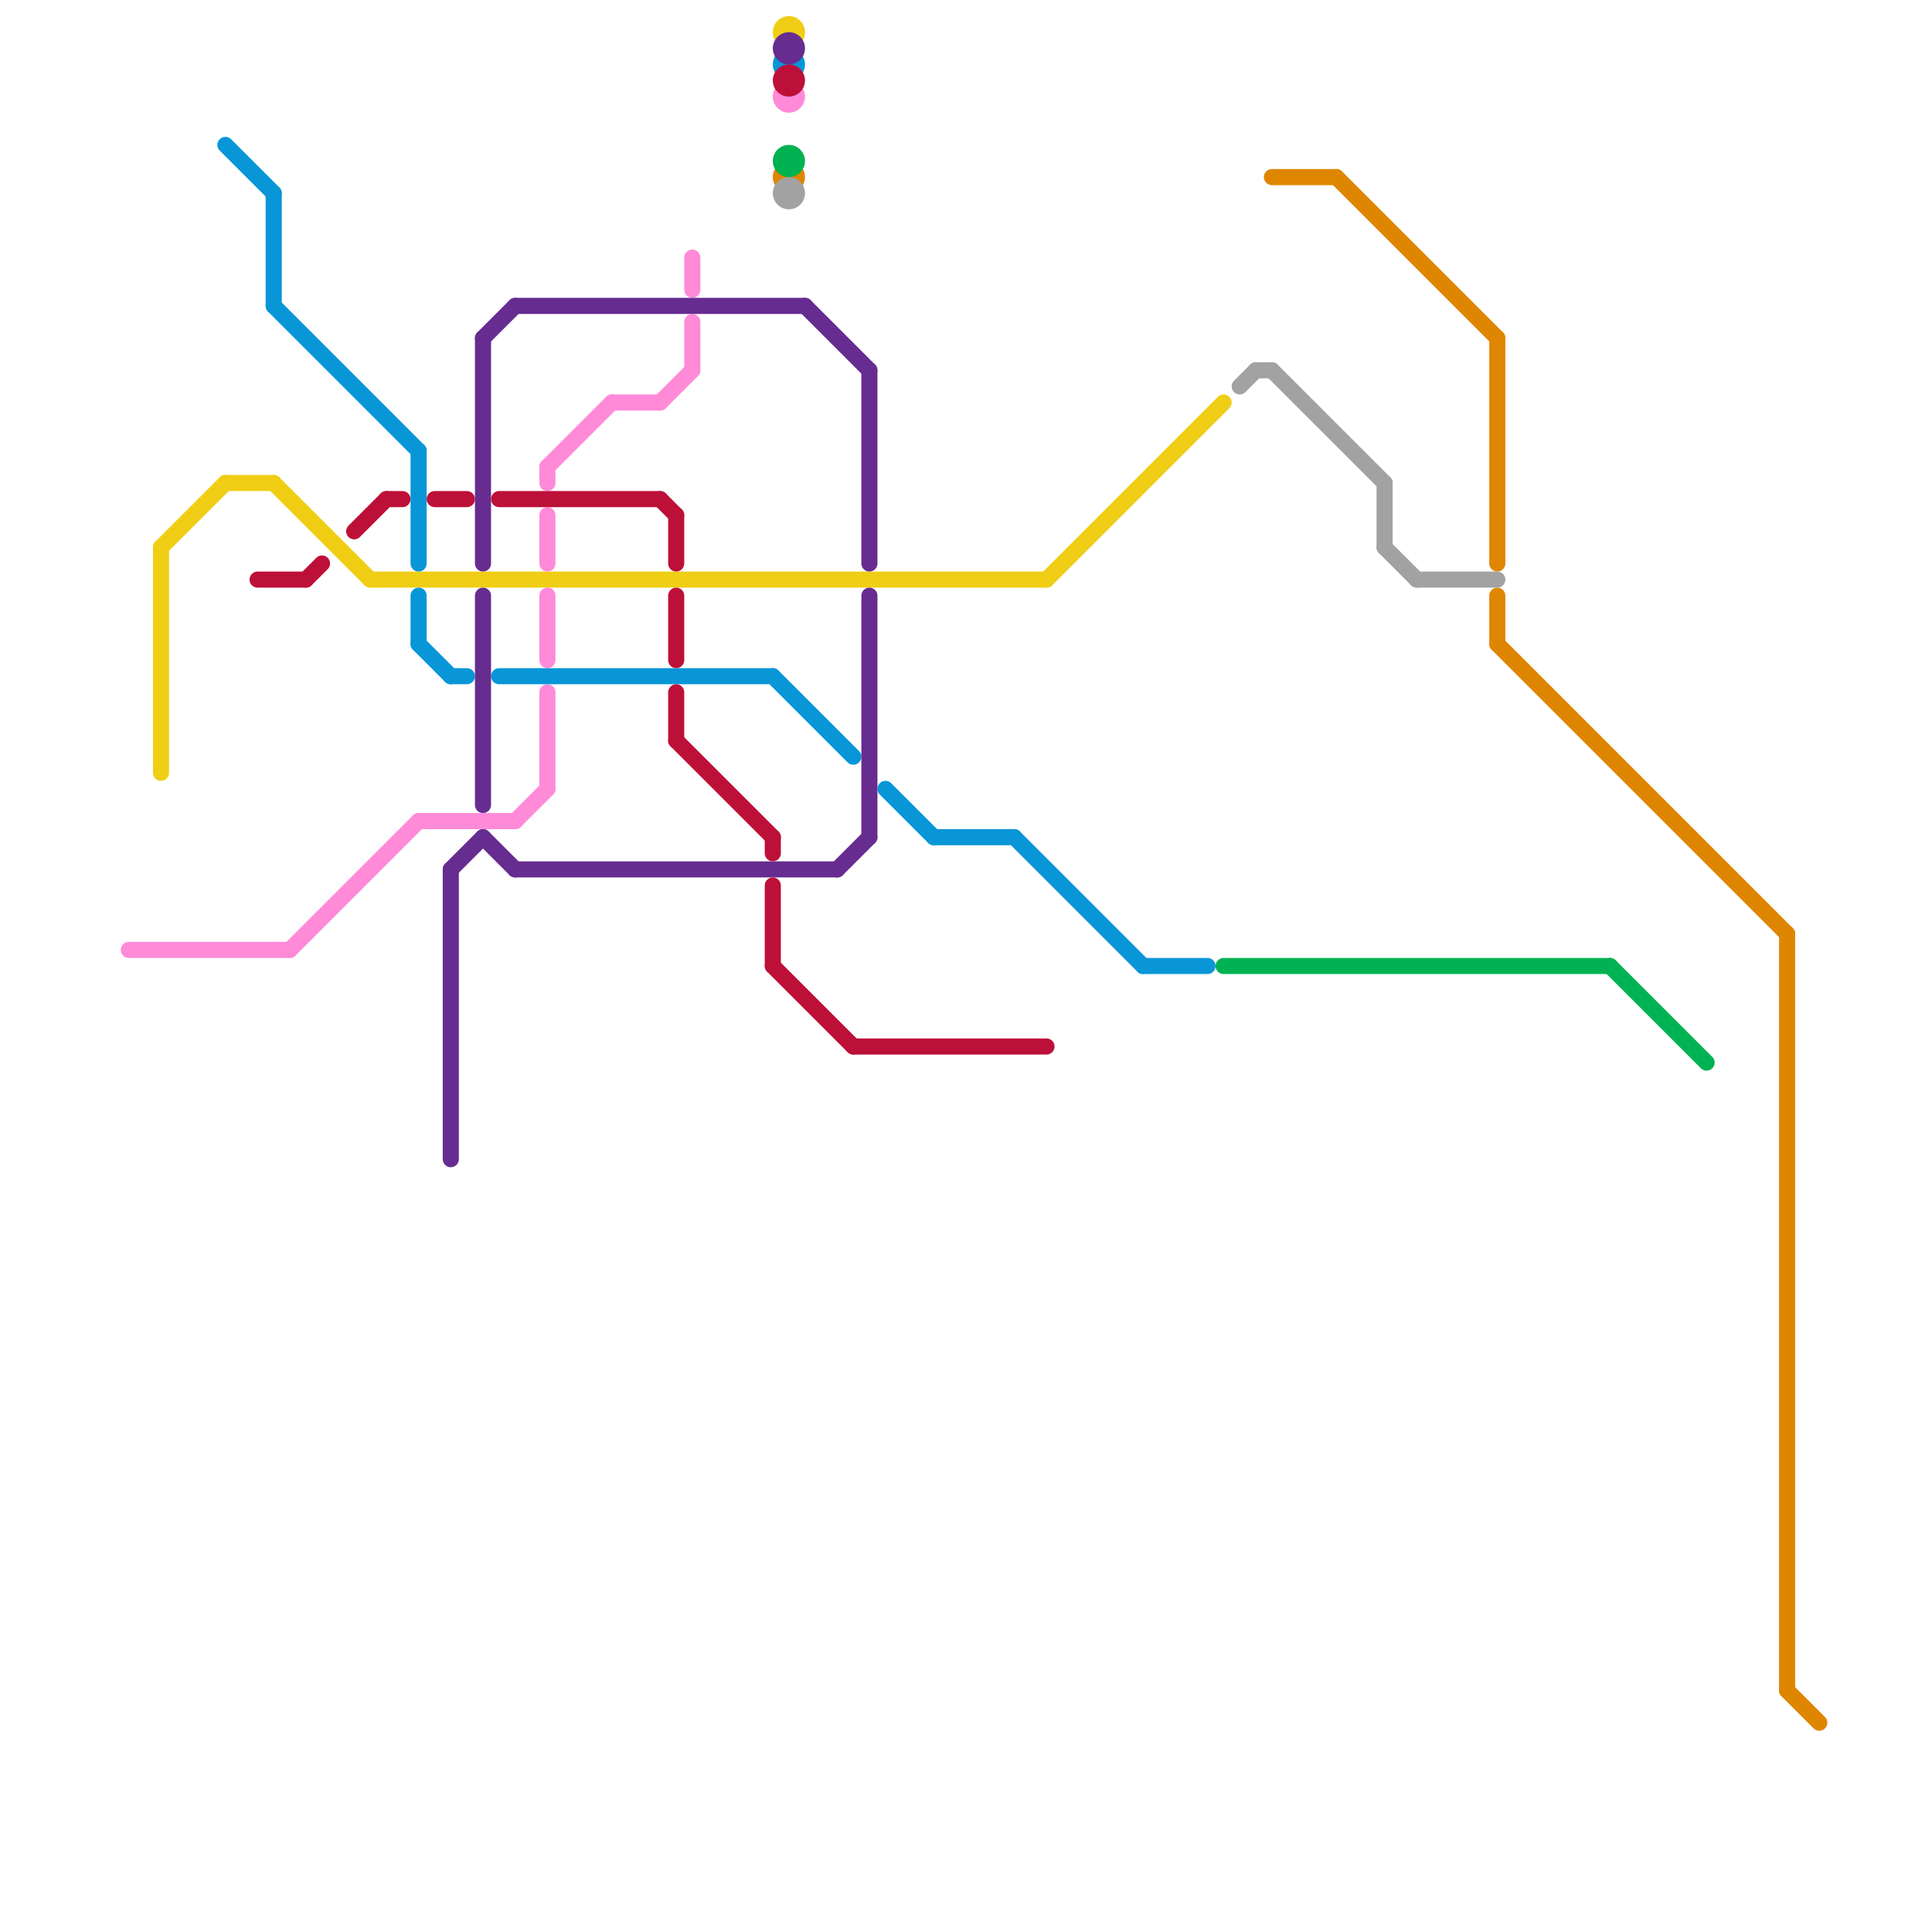 
<svg version="1.1" xmlns="http://www.w3.org/2000/svg" viewBox="0 0 120 120">
<style>text { font: 1px Helvetica; font-weight: 600; white-space: pre; dominant-baseline: central; } line { stroke-width: 1; fill: none; stroke-linecap: round; stroke-linejoin: round; } .c0 { stroke: #f0ce15 } .c1 { stroke: #ff8ad8 } .c2 { stroke: #df8600 } .c3 { stroke: #00b251 } .c4 { stroke: #0896d7 } .c5 { stroke: #bd1038 } .c6 { stroke: #662c90 } .c7 { stroke: #a2a2a2 }</style><defs><g id="wm-xf"><circle r="1.2" fill="#000"/><circle r="0.9" fill="#fff"/><circle r="0.6" fill="#000"/><circle r="0.3" fill="#fff"/></g><g id="wm"><circle r="0.6" fill="#000"/><circle r="0.3" fill="#fff"/></g></defs><line class="c0" x1="23" y1="36" x2="65" y2="36"/><line class="c0" x1="14" y1="30" x2="17" y2="30"/><line class="c0" x1="10" y1="34" x2="10" y2="48"/><line class="c0" x1="17" y1="30" x2="23" y2="36"/><line class="c0" x1="65" y1="36" x2="76" y2="25"/><line class="c0" x1="10" y1="34" x2="14" y2="30"/><circle cx="49" cy="2" r="1" fill="#f0ce15" /><line class="c1" x1="38" y1="25" x2="41" y2="25"/><line class="c1" x1="26" y1="51" x2="32" y2="51"/><line class="c1" x1="34" y1="29" x2="34" y2="30"/><line class="c1" x1="43" y1="16" x2="43" y2="18"/><line class="c1" x1="34" y1="37" x2="34" y2="41"/><line class="c1" x1="18" y1="59" x2="26" y2="51"/><line class="c1" x1="34" y1="32" x2="34" y2="35"/><line class="c1" x1="8" y1="59" x2="18" y2="59"/><line class="c1" x1="43" y1="20" x2="43" y2="23"/><line class="c1" x1="34" y1="43" x2="34" y2="49"/><line class="c1" x1="34" y1="29" x2="38" y2="25"/><line class="c1" x1="41" y1="25" x2="43" y2="23"/><line class="c1" x1="32" y1="51" x2="34" y2="49"/><circle cx="49" cy="6" r="1" fill="#ff8ad8" /><line class="c2" x1="83" y1="11" x2="93" y2="21"/><line class="c2" x1="111" y1="58" x2="111" y2="105"/><line class="c2" x1="93" y1="37" x2="93" y2="40"/><line class="c2" x1="93" y1="40" x2="111" y2="58"/><line class="c2" x1="111" y1="105" x2="113" y2="107"/><line class="c2" x1="93" y1="21" x2="93" y2="35"/><line class="c2" x1="79" y1="11" x2="83" y2="11"/><circle cx="49" cy="11" r="1" fill="#df8600" /><line class="c3" x1="76" y1="60" x2="100" y2="60"/><line class="c3" x1="100" y1="60" x2="106" y2="66"/><circle cx="49" cy="10" r="1" fill="#00b251" /><line class="c4" x1="17" y1="12" x2="17" y2="19"/><line class="c4" x1="55" y1="49" x2="58" y2="52"/><line class="c4" x1="14" y1="9" x2="17" y2="12"/><line class="c4" x1="31" y1="42" x2="48" y2="42"/><line class="c4" x1="17" y1="19" x2="26" y2="28"/><line class="c4" x1="26" y1="37" x2="26" y2="40"/><line class="c4" x1="26" y1="40" x2="28" y2="42"/><line class="c4" x1="71" y1="60" x2="75" y2="60"/><line class="c4" x1="58" y1="52" x2="63" y2="52"/><line class="c4" x1="63" y1="52" x2="71" y2="60"/><line class="c4" x1="28" y1="42" x2="29" y2="42"/><line class="c4" x1="48" y1="42" x2="53" y2="47"/><line class="c4" x1="26" y1="28" x2="26" y2="35"/><circle cx="49" cy="4" r="1" fill="#0896d7" /><line class="c5" x1="27" y1="31" x2="29" y2="31"/><line class="c5" x1="22" y1="33" x2="24" y2="31"/><line class="c5" x1="42" y1="43" x2="42" y2="46"/><line class="c5" x1="42" y1="37" x2="42" y2="41"/><line class="c5" x1="53" y1="65" x2="65" y2="65"/><line class="c5" x1="19" y1="36" x2="20" y2="35"/><line class="c5" x1="48" y1="60" x2="53" y2="65"/><line class="c5" x1="16" y1="36" x2="19" y2="36"/><line class="c5" x1="24" y1="31" x2="25" y2="31"/><line class="c5" x1="41" y1="31" x2="42" y2="32"/><line class="c5" x1="48" y1="55" x2="48" y2="60"/><line class="c5" x1="48" y1="52" x2="48" y2="53"/><line class="c5" x1="31" y1="31" x2="41" y2="31"/><line class="c5" x1="42" y1="46" x2="48" y2="52"/><line class="c5" x1="42" y1="32" x2="42" y2="35"/><circle cx="49" cy="5" r="1" fill="#bd1038" /><line class="c6" x1="32" y1="54" x2="52" y2="54"/><line class="c6" x1="30" y1="21" x2="32" y2="19"/><line class="c6" x1="54" y1="23" x2="54" y2="35"/><line class="c6" x1="52" y1="54" x2="54" y2="52"/><line class="c6" x1="28" y1="54" x2="28" y2="72"/><line class="c6" x1="54" y1="37" x2="54" y2="52"/><line class="c6" x1="30" y1="37" x2="30" y2="50"/><line class="c6" x1="50" y1="19" x2="54" y2="23"/><line class="c6" x1="28" y1="54" x2="30" y2="52"/><line class="c6" x1="32" y1="19" x2="50" y2="19"/><line class="c6" x1="30" y1="21" x2="30" y2="35"/><line class="c6" x1="30" y1="52" x2="32" y2="54"/><circle cx="49" cy="3" r="1" fill="#662c90" /><line class="c7" x1="86" y1="34" x2="88" y2="36"/><line class="c7" x1="88" y1="36" x2="93" y2="36"/><line class="c7" x1="86" y1="30" x2="86" y2="34"/><line class="c7" x1="78" y1="23" x2="79" y2="23"/><line class="c7" x1="77" y1="24" x2="78" y2="23"/><line class="c7" x1="79" y1="23" x2="86" y2="30"/><circle cx="49" cy="12" r="1" fill="#a2a2a2" />
</svg>
